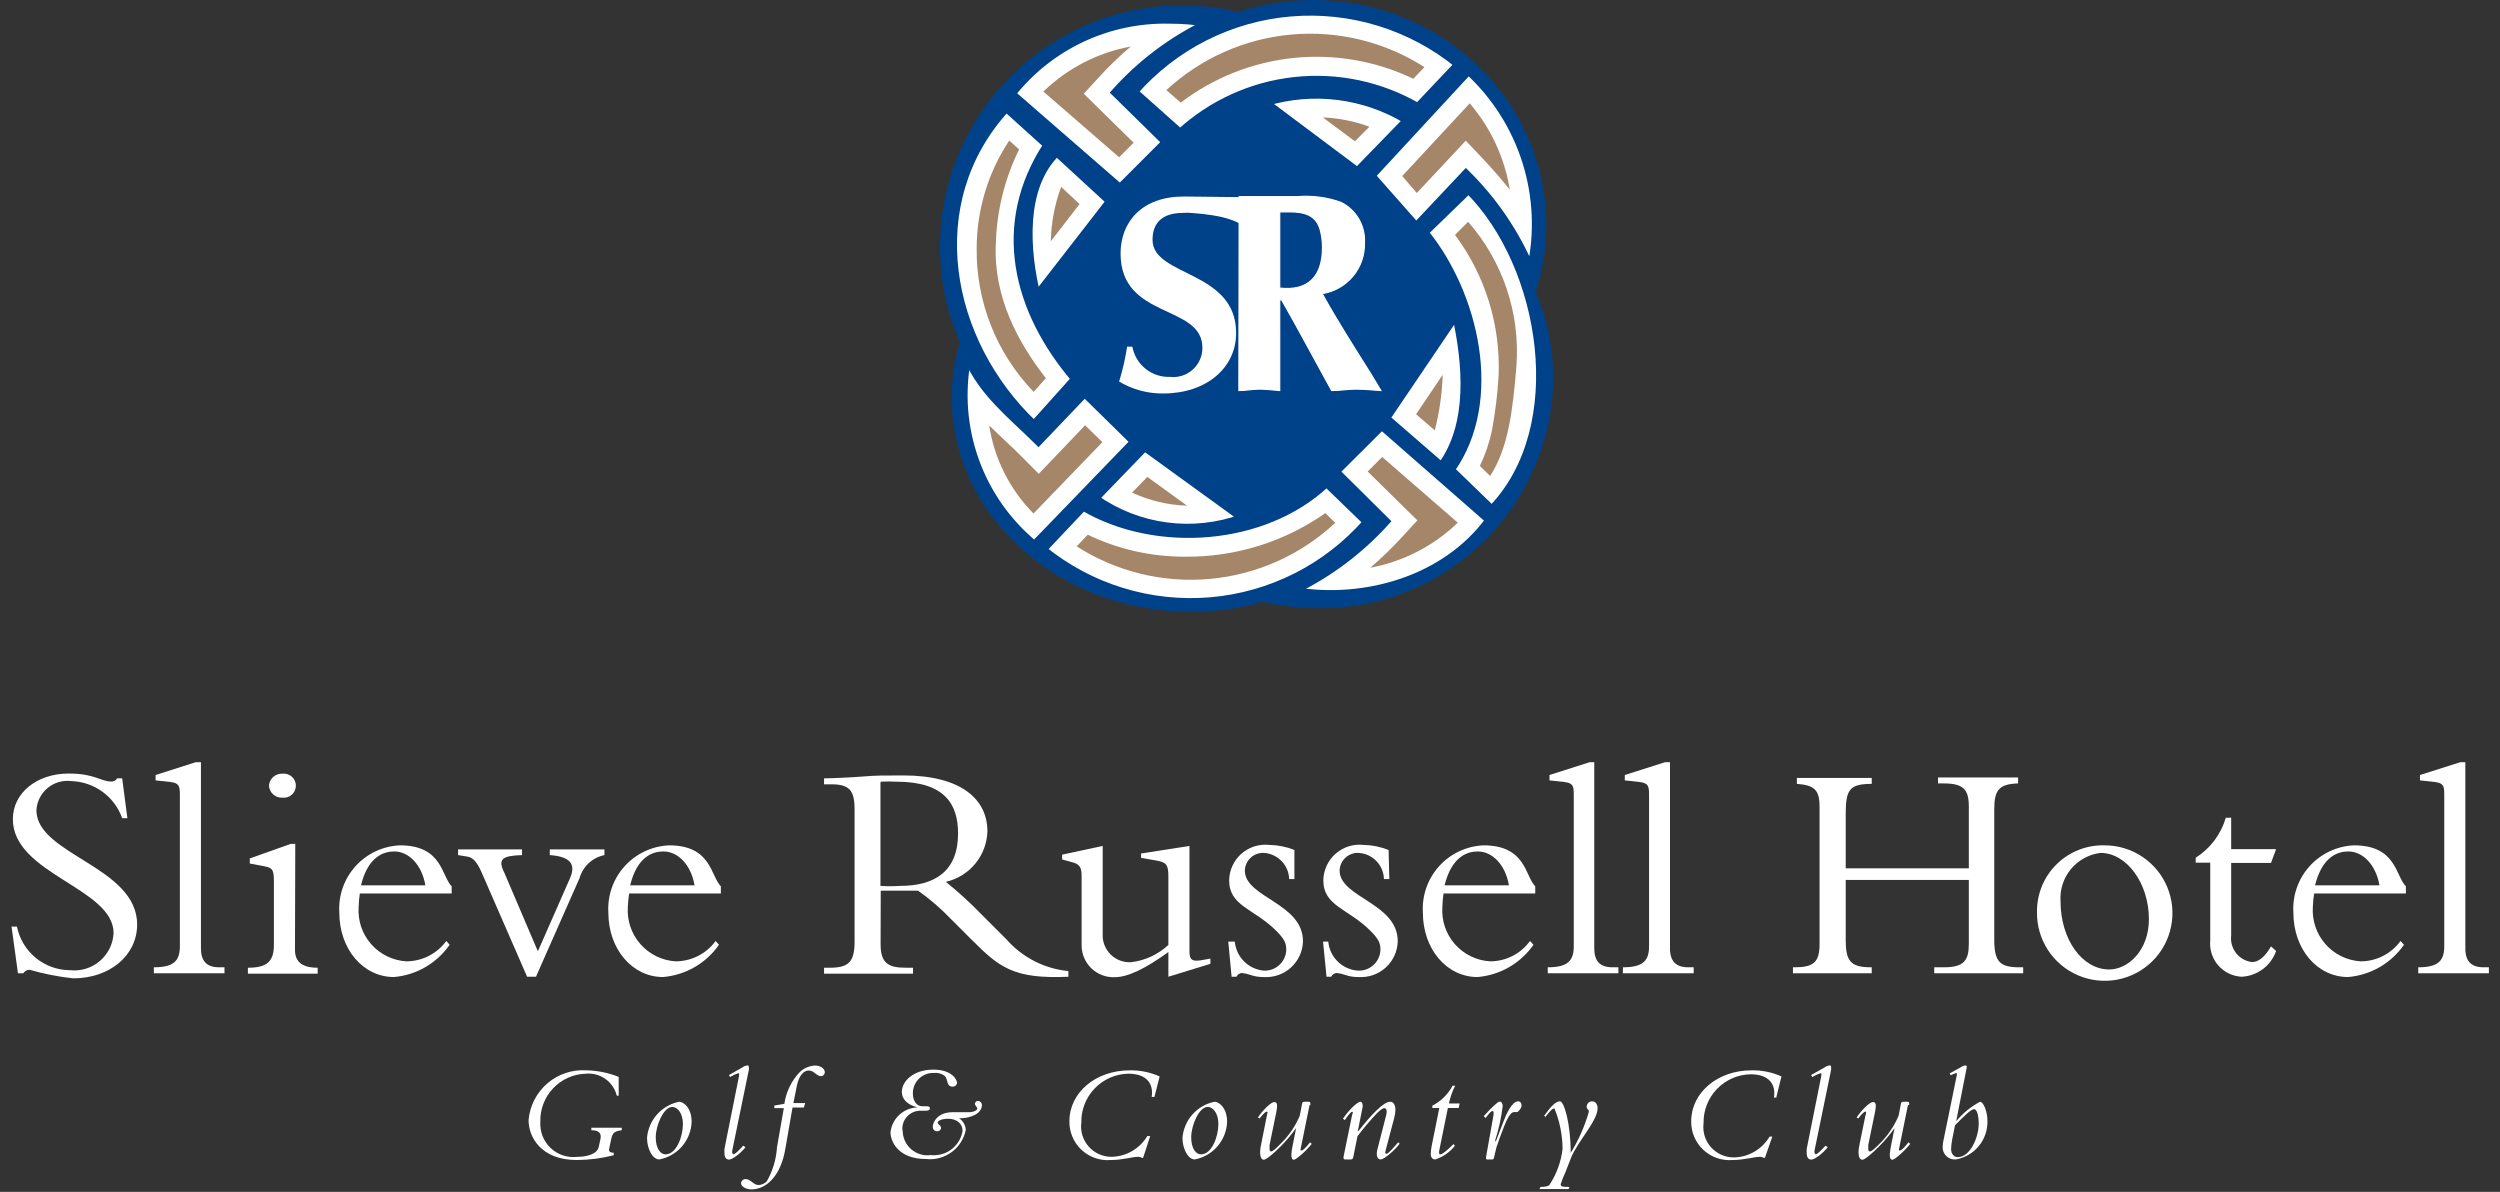 <svg width="172" height="82" viewBox="0 0 172 82" fill="none" xmlns="http://www.w3.org/2000/svg">
<rect x="0" y="0" width="172" height="82" fill="#333333" stroke="none"/>
<g clip-path="url(#clip0_257_210)">
<path d="M42.565 75.38V74.09C41.865 73.809 41.12 73.656 40.365 73.64C39.381 73.571 38.41 73.892 37.661 74.534C36.913 75.176 36.447 76.087 36.365 77.07C36.365 78.2 37.195 79.81 39.685 79.81C40.542 79.804 41.395 79.694 42.225 79.48V79.31C41.985 79.31 41.875 79.22 41.905 79.06L42.055 78.35C42.145 77.93 42.295 77.82 42.775 77.76V77.59H40.685V77.76C41.215 77.76 41.385 77.97 41.315 78.35L41.195 78.9C41.085 79.44 40.275 79.59 39.735 79.59C39.403 79.632 39.065 79.6 38.747 79.496C38.428 79.393 38.136 79.22 37.892 78.991C37.647 78.762 37.456 78.482 37.333 78.171C37.209 77.859 37.155 77.525 37.175 77.19C37.162 76.766 37.232 76.344 37.383 75.948C37.533 75.551 37.76 75.189 38.051 74.88C38.342 74.572 38.69 74.324 39.077 74.15C39.464 73.977 39.882 73.882 40.305 73.87C40.782 73.825 41.26 73.952 41.651 74.23C42.042 74.507 42.32 74.915 42.435 75.38H42.595" fill="white"/>
<path d="M44.515 78.28C44.515 79.07 44.915 79.77 45.355 79.77C45.965 79.657 46.517 79.34 46.922 78.871C47.328 78.402 47.562 77.809 47.585 77.19C47.585 76.19 47.005 75.8 46.725 75.8C46.138 75.919 45.606 76.225 45.207 76.672C44.809 77.119 44.566 77.683 44.515 78.28ZM46.985 77.33C46.985 78.2 46.535 79.42 45.785 79.42C45.455 79.42 45.115 79.04 45.115 78.24C45.115 77.44 45.655 76.16 46.245 76.16C46.665 76.16 46.985 76.66 46.985 77.33Z" fill="white"/>
<path d="M51.125 78.83C50.865 79.12 50.575 79.41 50.475 79.41C50.375 79.41 50.355 79.27 50.385 79.13L51.525 73.58C51.525 73.39 51.525 73.3 51.445 73.3C51.303 73.311 51.168 73.363 51.055 73.45L50.155 73.96L50.225 74.1C50.401 73.992 50.589 73.905 50.785 73.84C50.855 73.84 50.865 73.84 50.845 74.03L49.845 79.03C49.835 79.139 49.835 79.25 49.845 79.36C49.845 79.62 49.955 79.78 50.155 79.78C50.355 79.78 50.835 79.47 51.285 78.94L51.175 78.84" fill="white"/>
<path d="M53.935 76.2L53.455 78.94C53.405 79.756 53.169 80.549 52.765 81.26C52.693 81.341 52.606 81.406 52.508 81.453C52.41 81.499 52.304 81.525 52.195 81.53C51.835 81.53 51.645 81.12 51.295 81.12C51.218 81.12 51.144 81.148 51.086 81.2C51.029 81.252 50.993 81.323 50.985 81.4C50.985 81.63 51.315 81.83 51.705 81.83C52.595 81.83 53.705 81.08 54.045 78.96L54.525 76.2H55.305L55.395 75.89H54.585L54.835 74.65C54.975 74.02 55.275 73.65 55.645 73.65C56.015 73.65 56.175 74.04 56.485 74.04C56.521 74.039 56.556 74.031 56.588 74.016C56.62 74.001 56.649 73.98 56.673 73.954C56.697 73.928 56.716 73.897 56.729 73.864C56.741 73.831 56.747 73.796 56.745 73.76C56.745 73.52 56.445 73.31 56.075 73.31C55.653 73.329 55.255 73.512 54.965 73.82C54.428 74.411 54.08 75.149 53.965 75.94L53.275 76.06V76.24H53.935" fill="white"/>
<path d="M62.085 77.78C62.069 77.613 62.086 77.444 62.137 77.284C62.187 77.125 62.27 76.977 62.379 76.85C62.489 76.722 62.623 76.619 62.773 76.545C62.924 76.471 63.088 76.428 63.255 76.42H63.685C63.885 76.42 63.975 76.37 63.975 76.26C63.975 76.15 63.915 76.11 63.745 76.11C63.575 76.11 63.605 76.11 63.445 76.11C63.115 76.11 62.805 75.8 62.805 75.24C62.801 75.05 62.836 74.861 62.907 74.684C62.979 74.508 63.086 74.349 63.222 74.215C63.358 74.082 63.52 73.978 63.698 73.91C63.875 73.842 64.065 73.812 64.255 73.82C64.388 73.803 64.523 73.813 64.651 73.849C64.78 73.885 64.9 73.946 65.005 74.03C65.245 74.28 65.095 74.76 65.535 74.76C65.611 74.765 65.685 74.741 65.743 74.693C65.801 74.644 65.838 74.575 65.845 74.5C65.845 74.35 65.575 73.59 64.205 73.59C62.835 73.59 62.045 74.4 62.045 75.12C62.045 75.62 62.425 76.01 63.125 76.19C62.663 76.203 62.221 76.382 61.879 76.694C61.538 77.006 61.32 77.431 61.265 77.89C61.265 78.52 61.775 79.74 63.715 79.74C64.338 79.807 64.963 79.639 65.468 79.269C65.973 78.899 66.322 78.354 66.445 77.74C66.438 77.579 66.393 77.423 66.313 77.284C66.233 77.144 66.12 77.026 65.985 76.94C66.825 76.94 67.555 76.6 67.555 76.03C67.555 75.958 67.529 75.888 67.481 75.835C67.433 75.781 67.367 75.747 67.295 75.74C67.241 75.737 67.188 75.755 67.147 75.791C67.106 75.826 67.08 75.876 67.075 75.93C67.075 76.08 67.235 76.15 67.235 76.27C67.235 76.39 66.985 76.52 66.645 76.52H65.535C64.535 76.52 64.175 77.18 64.175 77.52C64.172 77.561 64.178 77.603 64.193 77.642C64.207 77.681 64.23 77.716 64.259 77.746C64.289 77.775 64.324 77.798 64.363 77.812C64.402 77.827 64.444 77.833 64.485 77.83C64.548 77.833 64.61 77.812 64.658 77.771C64.707 77.73 64.738 77.673 64.745 77.61C64.745 77.42 64.515 77.37 64.515 77.23C64.515 77.09 64.845 76.97 65.225 76.97C65.825 76.97 66.225 77.3 66.225 77.81C66.141 78.314 65.868 78.767 65.46 79.076C65.053 79.384 64.543 79.525 64.035 79.47C63.793 79.503 63.546 79.483 63.311 79.412C63.077 79.341 62.861 79.22 62.678 79.058C62.494 78.895 62.348 78.695 62.249 78.471C62.151 78.247 62.102 78.005 62.105 77.76" fill="white"/>
<path d="M79.425 75.47L79.785 74.06C79.135 73.769 78.428 73.625 77.715 73.64C75.385 73.64 73.575 75.17 73.575 77.14C73.568 77.507 73.639 77.872 73.781 78.21C73.924 78.549 74.136 78.853 74.403 79.105C74.671 79.356 74.988 79.549 75.335 79.671C75.681 79.792 76.049 79.84 76.415 79.81C77.215 79.81 77.935 79.59 78.245 79.59C78.359 79.584 78.473 79.608 78.575 79.66H78.645L79.135 78.16H78.935C78.68 78.586 78.322 78.94 77.894 79.19C77.466 79.44 76.981 79.578 76.485 79.59C76.186 79.593 75.891 79.531 75.618 79.41C75.345 79.288 75.101 79.11 74.903 78.886C74.705 78.662 74.557 78.399 74.469 78.113C74.382 77.828 74.356 77.526 74.395 77.23C74.379 76.357 74.71 75.512 75.316 74.882C75.921 74.253 76.752 73.889 77.625 73.87C78.925 73.87 79.375 74.59 79.235 75.47H79.415" fill="white"/>
<path d="M81.355 78.28C81.355 79.07 81.755 79.77 82.195 79.77C82.803 79.655 83.355 79.338 83.76 78.869C84.165 78.4 84.4 77.809 84.425 77.19C84.425 76.19 83.845 75.8 83.565 75.8C82.977 75.917 82.444 76.223 82.045 76.67C81.646 77.118 81.404 77.683 81.355 78.28ZM83.825 77.33C83.825 78.2 83.375 79.42 82.625 79.42C82.295 79.42 81.955 79.04 81.955 78.24C81.955 77.44 82.485 76.16 83.085 76.16C83.505 76.16 83.825 76.66 83.825 77.33Z" fill="white"/>
<path d="M90.155 76.01C90.155 75.84 90.155 75.8 90.015 75.8H89.805C89.665 75.8 89.595 75.8 89.575 75.98L89.425 76.76C89.106 77.516 88.632 78.197 88.035 78.76C87.775 79.03 87.555 79.22 87.455 79.22C87.355 79.22 87.345 79.14 87.345 79.01C87.341 78.933 87.341 78.856 87.345 78.78L87.815 76.49C87.895 76.07 87.895 75.82 87.675 75.82C87.455 75.82 86.925 76.32 86.545 76.88L86.655 76.95C86.915 76.63 87.065 76.48 87.155 76.48C87.245 76.48 87.215 76.53 87.155 76.78L86.775 78.69C86.728 78.88 86.702 79.074 86.695 79.27C86.695 79.61 86.795 79.79 86.955 79.79C87.115 79.79 87.635 79.35 88.085 78.9C88.483 78.5 88.847 78.069 89.175 77.61L88.935 78.81C88.889 79.017 88.859 79.228 88.845 79.44C88.845 79.69 88.905 79.79 89.025 79.79C89.145 79.79 89.815 79.25 90.245 78.7L90.135 78.59C89.845 78.96 89.645 79.15 89.545 79.15C89.445 79.15 89.465 79.15 89.485 79.04L90.095 76.04" fill="white"/>
<path d="M93.415 77.83L93.755 76.13C93.755 75.89 93.685 75.8 93.605 75.8C93.365 75.8 92.745 76.44 92.395 76.97L92.525 77.06C92.765 76.7 92.955 76.49 93.025 76.49C93.095 76.49 93.085 76.57 93.025 76.71L92.435 79.59C92.435 79.74 92.435 79.77 92.565 79.77H92.935C93.035 79.77 93.085 79.72 93.105 79.61L93.395 78.17C93.81 77.623 94.254 77.099 94.725 76.6C94.995 76.33 95.145 76.24 95.245 76.24C95.345 76.24 95.445 76.34 95.385 76.66L94.765 79.08C94.655 79.52 94.765 79.77 94.995 79.77C95.225 79.77 95.995 79.12 96.295 78.68L96.195 78.59C95.925 78.9 95.525 79.38 95.395 79.38C95.265 79.38 95.305 79.25 95.345 79.1L95.925 76.9C95.972 76.723 95.999 76.542 96.005 76.36C96.005 76.06 95.895 75.8 95.635 75.8C95.185 75.8 94.305 76.74 93.475 77.8" fill="white"/>
<path d="M100.415 75.92H99.685C99.776 75.497 99.92 75.087 100.115 74.7H99.935C99.622 75.288 99.137 75.766 98.545 76.07V76.23H99.025L98.505 78.81C98.464 79.004 98.441 79.202 98.435 79.4C98.435 79.63 98.555 79.77 98.745 79.77C99.279 79.599 99.749 79.271 100.095 78.83L100.005 78.71C99.535 79.18 99.215 79.42 99.105 79.42C98.995 79.42 98.985 79.33 99.035 79.08L99.615 76.23H100.355L100.425 75.92" fill="white"/>
<path d="M102.185 76.94C102.425 76.65 102.565 76.44 102.675 76.44C102.785 76.44 102.765 76.59 102.745 76.77L102.235 79.63C102.235 79.72 102.235 79.77 102.325 79.77H102.615C102.705 79.77 102.765 79.77 102.785 79.65L102.955 78.94C103.025 78.7 103.305 77.94 103.505 77.44C103.705 76.94 103.935 76.51 104.165 76.51C104.395 76.51 104.335 76.51 104.385 76.51C104.435 76.51 104.685 76.25 104.685 76.07C104.685 75.89 104.595 75.77 104.445 75.77C104.035 75.77 103.635 76.63 103.445 77.14L102.965 78.4C102.885 78.62 102.835 78.52 102.885 78.4C103.126 77.651 103.293 76.881 103.385 76.1C103.385 75.91 103.305 75.79 103.175 75.79C103.045 75.79 102.595 76.22 102.085 76.79L102.195 76.91" fill="white"/>
<path d="M106.285 76.89C106.655 76.42 106.795 76.26 106.945 76.26C107.309 77.146 107.499 78.093 107.505 79.05C107.399 79.936 107.088 80.786 106.595 81.53C106.525 81.6 106.355 81.66 105.985 81.66L105.915 81.81H107.915L107.985 81.66C107.535 81.66 107.375 81.66 107.375 81.47C107.468 81.187 107.578 80.91 107.705 80.64L108.095 79.64C108.555 78.51 109.915 77.12 109.915 76.24C109.915 75.96 109.755 75.77 109.535 75.77C109.439 75.77 109.346 75.808 109.277 75.875C109.208 75.942 109.168 76.034 109.165 76.13C109.165 76.35 109.315 76.31 109.315 76.49C109.028 77.486 108.608 78.438 108.065 79.32C108.065 77.32 107.615 75.77 107.325 75.77C107.035 75.77 106.705 76.11 106.235 76.77L106.345 76.84" fill="white"/>
<path d="M122.215 75.47L122.565 74.06C121.915 73.766 121.208 73.623 120.495 73.64C118.175 73.64 116.355 75.17 116.355 77.14C116.348 77.507 116.418 77.872 116.561 78.21C116.704 78.548 116.916 78.853 117.183 79.105C117.451 79.356 117.768 79.549 118.114 79.67C118.461 79.792 118.829 79.839 119.195 79.81C119.995 79.81 120.715 79.59 121.025 79.59C121.139 79.582 121.254 79.607 121.355 79.66H121.425L121.935 78.2H121.745C121.492 78.628 121.135 78.984 120.706 79.234C120.277 79.484 119.791 79.621 119.295 79.63C118.996 79.632 118.7 79.571 118.427 79.45C118.155 79.328 117.911 79.149 117.713 78.926C117.515 78.702 117.367 78.439 117.279 78.153C117.192 77.867 117.166 77.566 117.205 77.27C117.197 76.837 117.274 76.406 117.433 76.002C117.592 75.599 117.828 75.231 118.129 74.919C118.43 74.607 118.789 74.357 119.187 74.184C119.584 74.011 120.012 73.918 120.445 73.91C121.735 73.91 122.195 74.63 122.045 75.51H122.235" fill="white"/>
<path d="M125.585 78.83C125.325 79.12 125.035 79.41 124.935 79.41C124.835 79.41 124.815 79.27 124.845 79.13L125.985 73.58C125.985 73.39 125.985 73.3 125.905 73.3C125.763 73.311 125.628 73.363 125.515 73.45L124.605 73.96L124.685 74.1C124.861 73.992 125.049 73.905 125.245 73.84C125.315 73.84 125.325 73.84 125.305 74.03L124.305 79.03C124.295 79.139 124.295 79.25 124.305 79.36C124.305 79.62 124.415 79.78 124.615 79.78C124.815 79.78 125.295 79.47 125.745 78.94L125.635 78.84" fill="white"/>
<path d="M131.355 76.01C131.355 75.84 131.355 75.8 131.215 75.8H131.005C130.865 75.8 130.795 75.8 130.775 75.98L130.625 76.76C130.307 77.514 129.837 78.194 129.245 78.76C128.975 79.03 128.755 79.22 128.655 79.22C128.555 79.22 128.535 79.14 128.535 79.01C128.535 78.88 128.535 78.87 128.535 78.78L129.005 76.49C129.085 76.07 129.085 75.82 128.865 75.82C128.645 75.82 128.115 76.32 127.735 76.88L127.845 76.95C128.105 76.63 128.255 76.48 128.335 76.48C128.415 76.48 128.405 76.53 128.335 76.78L127.945 78.69C127.899 78.88 127.872 79.074 127.865 79.27C127.865 79.61 127.965 79.79 128.135 79.79C128.305 79.79 128.805 79.35 129.255 78.9C129.656 78.503 130.021 78.071 130.345 77.61L130.105 78.81C130.06 79.017 130.029 79.228 130.015 79.44C130.015 79.69 130.075 79.79 130.205 79.79C130.335 79.79 130.985 79.25 131.425 78.7L131.305 78.59C131.015 78.96 130.815 79.15 130.725 79.15C130.635 79.15 130.635 79.15 130.655 79.04L131.265 76.04" fill="white"/>
<path d="M135.285 73.58C135.285 73.52 135.385 73.3 135.215 73.3C135.088 73.32 134.968 73.372 134.865 73.45L134.135 73.85L134.215 73.98C134.326 73.917 134.443 73.867 134.565 73.83C134.645 73.83 134.645 73.83 134.625 73.99L133.725 78.39C133.683 78.563 133.659 78.741 133.655 78.92C133.652 79.037 133.673 79.153 133.718 79.261C133.763 79.369 133.83 79.466 133.915 79.546C134 79.626 134.101 79.688 134.211 79.726C134.321 79.765 134.439 79.78 134.555 79.77C135.182 79.663 135.748 79.333 136.149 78.84C136.55 78.347 136.759 77.725 136.735 77.09C136.735 76.49 136.465 75.8 136.225 75.8C135.597 76.136 135.04 76.591 134.585 77.14L135.285 73.58ZM134.505 77.42C135.105 76.81 135.605 76.31 135.815 76.31C136.025 76.31 136.135 76.78 136.135 77.31C136.135 78.26 135.545 79.61 134.695 79.61C134.425 79.61 134.235 79.38 134.235 79.05C134.243 78.838 134.267 78.628 134.305 78.42L134.505 77.42Z" fill="white"/>
<path d="M0.785 63.68L1.235 66.96H1.605C1.651 66.887 1.714 66.827 1.789 66.785C1.865 66.743 1.949 66.721 2.035 66.72C3.016 67.004 4.02 67.201 5.035 67.31C7.555 67.31 9.435 65.73 9.435 63.61C9.435 59.61 2.505 58.81 2.505 55.74C2.522 55.446 2.599 55.158 2.732 54.895C2.865 54.632 3.051 54.4 3.279 54.212C3.506 54.024 3.769 53.885 4.053 53.804C4.336 53.723 4.633 53.701 4.925 53.74C5.694 53.767 6.438 54.024 7.059 54.479C7.679 54.934 8.149 55.565 8.405 56.29H8.765L8.405 53.55H8.055C8.018 53.62 7.961 53.678 7.892 53.717C7.823 53.755 7.745 53.774 7.665 53.77C6.915 53.77 6.545 53.22 4.725 53.22C2.525 53.22 0.885 54.56 0.885 56.36C0.885 60.14 7.815 61.09 7.815 64.2C7.796 64.568 7.701 64.928 7.538 65.259C7.374 65.589 7.145 65.882 6.864 66.121C6.584 66.36 6.257 66.539 5.905 66.647C5.552 66.755 5.182 66.79 4.815 66.75C3.955 66.746 3.122 66.446 2.457 65.9C1.792 65.353 1.336 64.594 1.165 63.75H0.755" fill="white"/>
<path d="M13.795 52.44H13.465L10.705 53.32V53.69L11.705 53.8C12.305 53.87 12.375 54.06 12.375 54.66V65.1C12.375 66.1 11.965 66.55 10.585 66.55V66.96H15.445V66.55H15.075C14.235 66.55 13.825 66.14 13.825 65.25V52.44" fill="white"/>
<path d="M20.315 58.06H19.995L17.185 59.06V59.41L18.185 59.6C18.745 59.71 18.845 59.82 18.845 60.66V65C18.845 66.15 18.375 66.58 17.055 66.58V66.99H21.855V66.58C20.705 66.58 20.295 66.11 20.295 65.35L20.315 58.06ZM18.505 54.06C18.521 54.292 18.627 54.508 18.801 54.662C18.975 54.815 19.203 54.894 19.435 54.88C19.551 54.893 19.669 54.881 19.78 54.846C19.891 54.81 19.993 54.751 20.08 54.673C20.167 54.596 20.236 54.5 20.284 54.394C20.332 54.287 20.356 54.172 20.356 54.055C20.356 53.938 20.332 53.823 20.284 53.717C20.236 53.61 20.167 53.515 20.08 53.437C19.993 53.359 19.891 53.3 19.78 53.265C19.669 53.229 19.551 53.217 19.435 53.23C19.32 53.223 19.204 53.239 19.094 53.278C18.985 53.316 18.884 53.375 18.798 53.452C18.712 53.529 18.641 53.623 18.591 53.727C18.541 53.831 18.512 53.944 18.505 54.06Z" fill="white"/>
<path d="M31.075 61.47V60.98C30.365 60.26 30.435 58.16 27.515 58.16C26.935 58.184 26.366 58.324 25.841 58.571C25.316 58.818 24.845 59.167 24.457 59.599C24.068 60.03 23.77 60.534 23.579 61.082C23.388 61.63 23.309 62.211 23.345 62.79C23.345 65.3 24.985 67.22 27.105 67.22C27.867 67.154 28.606 66.921 29.267 66.537C29.93 66.153 30.499 65.629 30.935 65L30.705 64.74C30.388 65.173 29.975 65.525 29.497 65.768C29.019 66.011 28.491 66.139 27.955 66.14C27.491 66.112 27.038 65.993 26.621 65.788C26.204 65.583 25.833 65.297 25.527 64.947C25.222 64.597 24.989 64.19 24.843 63.749C24.697 63.309 24.64 62.843 24.675 62.38C24.684 62.075 24.711 61.772 24.755 61.47H31.075ZM24.835 60.91C25.325 58.91 26.415 58.58 27.125 58.58C28.125 58.58 29.025 59.5 29.265 60.91H24.835Z" fill="white"/>
<path d="M36.875 67.2L39.875 60.41C39.988 60.015 40.207 59.659 40.509 59.38C40.81 59.102 41.183 58.911 41.585 58.83V58.44H37.825V58.83C39.395 58.94 39.595 59.57 39.205 60.45L37.005 65.45L34.705 60.06C34.195 59.06 34.605 58.88 35.915 58.83V58.44H31.515V58.83L32.185 58.94C32.525 59.01 32.805 59.27 33.135 60.02L36.265 67.2H36.895" fill="white"/>
<path d="M49.595 61.47V60.98C48.885 60.26 48.945 58.16 46.035 58.16C45.455 58.184 44.885 58.324 44.36 58.571C43.834 58.818 43.363 59.167 42.974 59.598C42.584 60.029 42.285 60.533 42.093 61.081C41.901 61.63 41.82 62.211 41.855 62.79C41.855 65.3 43.505 67.22 45.615 67.22C46.38 67.156 47.122 66.923 47.788 66.54C48.453 66.156 49.026 65.63 49.465 65L49.235 64.74C48.919 65.173 48.505 65.525 48.027 65.768C47.549 66.011 47.021 66.139 46.485 66.14C46.021 66.112 45.567 65.993 45.15 65.788C44.733 65.583 44.36 65.298 44.054 64.948C43.748 64.598 43.515 64.191 43.367 63.75C43.22 63.309 43.161 62.844 43.195 62.38C43.208 62.075 43.238 61.772 43.285 61.47H49.595ZM43.355 60.91C43.845 58.91 44.925 58.58 45.645 58.58C46.645 58.58 47.545 59.5 47.785 60.91H43.355Z" fill="white"/>
<path d="M60.595 61.28C60.945 61.28 61.225 61.28 61.695 61.28C62.165 61.28 62.625 61.28 63.165 61.28C63.968 61.847 64.715 62.49 65.395 63.2L66.825 64.63C68.745 66.55 69.715 67.37 73.505 67.2V66.81C71.86 66.651 70.337 65.871 69.245 64.63L67.535 62.92C66.761 62.122 65.939 61.37 65.075 60.67C65.869 60.489 66.579 60.051 67.097 59.423C67.614 58.795 67.909 58.013 67.935 57.2C67.935 55 66.145 53.35 62.145 53.35C60.735 53.35 60.305 53.35 59.425 53.42C58.545 53.49 57.215 53.55 56.695 53.55V53.96H57.175C58.425 53.96 58.795 54.35 58.795 55.69V64.79C58.795 66.24 58.335 66.58 57.065 66.58H56.695V66.99H62.815V66.58H62.315C61.105 66.58 60.585 66.26 60.585 64.96L60.595 61.28ZM60.595 53.78C60.955 53.76 61.316 53.76 61.675 53.78C65.005 53.78 65.915 55.33 65.915 57.34C65.915 59.93 64.335 60.95 61.915 60.95C61.469 60.98 61.022 60.98 60.575 60.95V53.86" fill="white"/>
<path d="M83.285 65.95L82.835 66.03C82.055 66.19 81.835 66.08 81.835 65.47V58.2L78.505 58.72V59.02L79.585 59.21C80.275 59.34 80.385 59.51 80.385 60.36V65.01C79.677 65.671 78.777 66.088 77.815 66.2C77.555 66.215 77.295 66.174 77.052 66.081C76.809 65.988 76.588 65.845 76.404 65.661C76.22 65.477 76.077 65.256 75.984 65.013C75.891 64.77 75.851 64.51 75.865 64.25V58.2L73.075 58.8V59.13L73.835 59.34C74.285 59.47 74.415 59.71 74.415 60.23V65.03C74.413 65.327 74.472 65.621 74.588 65.895C74.704 66.169 74.874 66.416 75.088 66.622C75.302 66.828 75.556 66.988 75.834 67.092C76.112 67.197 76.408 67.244 76.705 67.23C77.575 67.23 78.765 66.67 80.385 65.5V67.2L83.275 66.31V65.93" fill="white"/>
<path d="M84.505 64.78L84.735 67.2H85.065C85.099 67.128 85.151 67.067 85.216 67.021C85.281 66.976 85.356 66.948 85.435 66.94C85.633 66.962 85.827 67.005 86.015 67.07C86.32 67.177 86.642 67.228 86.965 67.22C87.304 67.24 87.644 67.192 87.963 67.078C88.283 66.965 88.577 66.788 88.827 66.558C89.077 66.329 89.278 66.051 89.419 65.742C89.56 65.433 89.637 65.099 89.645 64.76C89.645 62.12 85.645 61.76 85.645 59.89C85.65 59.723 85.689 59.559 85.758 59.407C85.828 59.256 85.927 59.119 86.05 59.007C86.173 58.894 86.317 58.807 86.475 58.751C86.632 58.695 86.799 58.671 86.965 58.68C87.426 58.712 87.858 58.914 88.177 59.247C88.497 59.579 88.682 60.019 88.695 60.48H89.055V58.48C88.505 58.258 87.919 58.14 87.325 58.13C86.981 58.092 86.633 58.127 86.304 58.231C85.974 58.336 85.669 58.508 85.409 58.736C85.15 58.965 84.941 59.245 84.795 59.559C84.65 59.873 84.572 60.214 84.565 60.56C84.565 62.35 86.265 62.5 87.805 64.04C88.385 64.62 88.495 64.9 88.495 65.36C88.488 65.554 88.442 65.745 88.36 65.922C88.278 66.099 88.163 66.257 88.02 66.389C87.877 66.521 87.709 66.624 87.526 66.691C87.344 66.758 87.15 66.788 86.955 66.78C86.44 66.735 85.957 66.51 85.591 66.144C85.226 65.778 85 65.295 84.955 64.78H84.615" fill="white"/>
<path d="M91.025 64.78L91.265 67.2H91.585C91.62 67.129 91.672 67.068 91.737 67.023C91.802 66.977 91.877 66.949 91.955 66.94C92.153 66.962 92.347 67.005 92.535 67.07C92.84 67.177 93.162 67.228 93.485 67.22C93.824 67.24 94.164 67.192 94.484 67.079C94.803 66.965 95.097 66.788 95.347 66.558C95.597 66.329 95.799 66.051 95.939 65.743C96.08 65.433 96.157 65.099 96.165 64.76C96.165 62.12 92.165 61.76 92.165 59.89C92.171 59.723 92.209 59.559 92.278 59.407C92.348 59.256 92.447 59.119 92.57 59.007C92.693 58.894 92.838 58.807 92.995 58.751C93.152 58.695 93.319 58.671 93.485 58.68C93.946 58.71 94.38 58.911 94.7 59.244C95.02 59.577 95.204 60.018 95.215 60.48H95.585L95.535 58.48C94.988 58.26 94.405 58.141 93.815 58.13C93.471 58.091 93.122 58.124 92.79 58.228C92.46 58.332 92.154 58.504 91.893 58.732C91.632 58.961 91.422 59.242 91.276 59.557C91.13 59.871 91.052 60.213 91.045 60.56C91.045 62.35 92.755 62.5 94.285 64.04C94.865 64.62 94.975 64.9 94.975 65.36C94.96 65.751 94.79 66.12 94.503 66.386C94.217 66.652 93.836 66.794 93.445 66.78C92.919 66.749 92.422 66.529 92.044 66.162C91.666 65.795 91.432 65.305 91.385 64.78H91.045" fill="white"/>
<path d="M105.625 61.47V60.98C104.915 60.26 104.985 58.16 102.065 58.16C101.485 58.184 100.916 58.324 100.391 58.571C99.866 58.818 99.395 59.167 99.007 59.599C98.619 60.03 98.32 60.534 98.129 61.082C97.938 61.63 97.859 62.211 97.895 62.79C97.895 65.3 99.535 67.22 101.655 67.22C102.421 67.156 103.162 66.923 103.828 66.54C104.493 66.156 105.066 65.63 105.505 65L105.265 64.74C104.95 65.174 104.537 65.528 104.059 65.771C103.581 66.015 103.052 66.141 102.515 66.14C102.052 66.112 101.598 65.993 101.182 65.788C100.765 65.583 100.393 65.297 100.088 64.947C99.782 64.597 99.55 64.19 99.403 63.749C99.257 63.309 99.2 62.843 99.235 62.38C99.244 62.075 99.271 61.772 99.315 61.47H105.625ZM99.385 60.91C99.885 58.91 100.965 58.58 101.675 58.58C102.675 58.58 103.575 59.5 103.815 60.91H99.385Z" fill="white"/>
<path d="M109.695 52.44H109.365L106.605 53.32V53.69L107.605 53.8C108.215 53.87 108.275 54.06 108.275 54.66V65.1C108.275 66.1 107.865 66.55 106.485 66.55V66.96H111.345V66.55H110.935C110.095 66.55 109.685 66.14 109.685 65.25V52.44" fill="white"/>
<path d="M114.875 52.44H114.555L111.785 53.32V53.69L112.785 53.8C113.385 53.87 113.455 54.06 113.455 54.66V65.1C113.455 66.1 113.045 66.55 111.655 66.55V66.96H116.525V66.55H116.155C115.315 66.55 114.895 66.14 114.895 65.25V52.44" fill="white"/>
<path d="M135.455 60.54V64.93C135.455 66.06 135.145 66.55 133.745 66.55H133.075V66.96H139.195V66.55H138.935C137.635 66.55 137.205 66.21 137.205 64.67V55.67C137.205 54.33 137.555 53.94 138.845 53.9V53.49H133.335V53.9H133.745C135.085 53.9 135.455 54.33 135.455 55.48V59.74H126.985V56C126.985 54.34 127.235 53.93 128.775 53.93V53.52H123.625V53.93C124.815 54.02 125.185 54.34 125.185 55.47V64.97C125.185 66.21 124.755 66.55 123.475 66.55H123.355V66.96H128.775V66.55H128.705C127.265 66.55 126.985 66.06 126.985 64.65V60.54H135.455Z" fill="white"/>
<path d="M140.145 62.75C140.131 63.674 140.392 64.581 140.895 65.357C141.399 66.132 142.121 66.74 142.97 67.104C143.82 67.468 144.759 67.57 145.667 67.399C146.575 67.228 147.412 66.791 148.071 66.143C148.73 65.496 149.182 64.666 149.368 63.761C149.555 62.856 149.468 61.916 149.119 61.06C148.77 60.204 148.175 59.472 147.408 58.955C146.642 58.439 145.739 58.162 144.815 58.16C144.203 58.141 143.594 58.246 143.024 58.469C142.454 58.692 141.936 59.028 141.499 59.457C141.063 59.886 140.718 60.399 140.485 60.965C140.252 61.531 140.137 62.138 140.145 62.75ZM141.765 62.01C141.71 61.208 141.965 60.416 142.477 59.797C142.988 59.178 143.718 58.778 144.515 58.68C146.325 58.68 147.845 60.78 147.845 63.24C147.845 65.41 146.395 66.7 145.115 66.7C143.255 66.7 141.765 64.63 141.765 62.01Z" fill="white"/>
<path d="M153.505 58.4V56.26H153.135C152.804 57.399 152.068 58.377 151.065 59.01V59.35H152.065V64.71C152.036 65.017 152.07 65.328 152.165 65.621C152.26 65.915 152.413 66.187 152.616 66.42C152.819 66.653 153.067 66.842 153.345 66.976C153.624 67.11 153.926 67.186 154.235 67.2C154.759 67.172 155.264 66.989 155.684 66.674C156.104 66.358 156.421 65.925 156.595 65.43L156.245 65.11C155.835 65.82 155.405 66.19 154.935 66.19C154.504 66.137 154.112 65.916 153.844 65.575C153.576 65.234 153.454 64.801 153.505 64.37V59.37H156.245L156.595 58.42H153.505" fill="white"/>
<path d="M165.525 61.47V60.98C164.805 60.26 164.875 58.16 161.955 58.16C161.375 58.184 160.806 58.324 160.281 58.571C159.756 58.818 159.285 59.167 158.897 59.599C158.508 60.03 158.21 60.534 158.019 61.082C157.828 61.63 157.749 62.211 157.785 62.79C157.785 65.3 159.425 67.22 161.545 67.22C162.31 67.156 163.052 66.923 163.717 66.54C164.383 66.156 164.956 65.63 165.395 65L165.155 64.74C164.841 65.173 164.429 65.526 163.953 65.769C163.477 66.012 162.95 66.139 162.415 66.14C161.951 66.112 161.497 65.993 161.08 65.788C160.663 65.583 160.29 65.298 159.984 64.948C159.678 64.598 159.444 64.191 159.297 63.75C159.149 63.309 159.091 62.844 159.125 62.38C159.133 62.075 159.163 61.771 159.215 61.47H165.525ZM159.275 60.91C159.775 58.91 160.855 58.58 161.565 58.58C162.565 58.58 163.465 59.5 163.705 60.91H159.275Z" fill="white"/>
<path d="M169.585 52.44H169.265L166.495 53.32V53.69L167.495 53.8C168.105 53.87 168.165 54.06 168.165 54.66V65.1C168.165 66.1 167.755 66.55 166.375 66.55V66.96H171.235V66.55H170.875C170.025 66.55 169.615 66.14 169.615 65.25V52.44" fill="white"/>
<path d="M66.045 23.55C65.13 21.467 64.66 19.215 64.665 16.94C64.677 14.433 65.255 11.961 66.356 9.708C67.457 7.455 69.052 5.48 71.023 3.931C72.994 2.381 75.29 1.296 77.738 0.757C80.187 0.219 82.726 0.24 85.165 0.82C86.831 0.276 88.573 -0.001 90.325 2.31283e-06C99.195 2.31283e-06 106.385 6.92 106.385 15.47C106.388 17.036 106.142 18.592 105.655 20.08C106.456 21.979 106.868 24.019 106.865 26.08C106.804 30.313 105.069 34.35 102.038 37.305C99.007 40.261 94.928 41.895 90.695 41.85C89.416 41.847 88.141 41.699 86.895 41.41C85.268 41.866 83.585 42.095 81.895 42.09C72.825 42.09 65.475 35.48 65.475 27.31C65.485 26.036 65.677 24.77 66.045 23.55Z" fill="#004289"/>
<path d="M93.385 11.76L87.095 7.05C88.704 6.564 90.397 6.422 92.065 6.632C93.732 6.842 95.337 7.4 96.775 8.27L93.385 11.76Z" fill="white" stroke="#004289" stroke-width="0.5"/>
<path d="M81.195 9.11L78.055 6.31C80.798 3.179 84.648 1.233 88.796 0.883C92.944 0.532 97.066 1.804 100.295 4.43L97.545 7.34C94.986 5.857 92.021 5.229 89.08 5.547C86.14 5.866 83.378 7.114 81.195 9.11Z" fill="white" stroke="#004289" stroke-width="0.5"/>
<path d="M69.635 6.45C70.929 4.821 72.583 3.515 74.468 2.635C76.353 1.756 78.416 1.326 80.495 1.38C81.35 1.379 82.203 1.449 83.045 1.59C80.635 2.746 78.477 4.367 76.695 6.36L80.175 9.78L77.055 12.9L69.635 6.45Z" fill="white" stroke="#004289" stroke-width="0.5"/>
<path d="M95.395 28.77L100.165 21.72C100.875 24.95 101.275 29.17 99.165 32.04L95.395 28.77Z" fill="white" stroke="#004289" stroke-width="0.5"/>
<path d="M98.035 15.99L101.035 13.08C106.235 18.26 108.095 29.38 102.635 35.02L99.845 32.32C103.245 27.51 101.465 20.2 98.035 15.99Z" fill="white" stroke="#004289" stroke-width="0.5"/>
<path d="M101.035 4.9C102.869 6.591 104.229 8.731 104.98 11.11C105.731 13.489 105.846 16.023 105.315 18.46C104.272 16.006 102.756 13.78 100.855 11.91L97.435 15.54L94.385 12.09L101.035 4.9Z" fill="white" stroke="#004289" stroke-width="0.5"/>
<path d="M78.755 30.79L85.435 35.63C83.774 36.231 81.992 36.423 80.241 36.19C78.49 35.956 76.821 35.305 75.375 34.29L78.755 30.79Z" fill="white" stroke="#004289" stroke-width="0.5"/>
<path d="M91.265 33.26L94.015 35.92C91.271 39.048 87.421 40.992 83.274 41.343C79.127 41.693 75.006 40.423 71.775 37.8L74.525 34.89C79.525 37.83 86.985 37.31 91.265 33.26Z" fill="white" stroke="#004289" stroke-width="0.5"/>
<path d="M102.435 35.78C99.435 39.87 93.905 41.46 89.035 40.64C91.441 39.476 93.597 37.856 95.385 35.87L91.935 32.45L95.065 29.33L102.435 35.78Z" fill="white" stroke="#004289" stroke-width="0.5"/>
<path d="M76.335 13.85L71.335 20.29C70.595 17.29 70.255 12.88 72.705 10.51L76.335 13.85Z" fill="white" stroke="#004289" stroke-width="0.5"/>
<path d="M73.935 26.07L71.135 29.19C65.135 23.51 63.275 13.95 69.235 7.46L72.025 9.98C68.425 15.48 69.935 21.37 73.935 26.07Z" fill="white" stroke="#004289" stroke-width="0.5"/>
<path d="M71.165 37.46C69.317 35.934 67.914 33.938 67.104 31.682C66.294 29.426 66.108 26.993 66.565 24.64C67.565 27.03 69.665 28.64 71.445 30.41L74.625 27.08L77.995 30.39L71.165 37.46Z" fill="white" stroke="#004289" stroke-width="0.5"/>
<path d="M77.795 3.2C77.006 3.871 76.261 4.593 75.565 5.36L74.565 6.45L77.995 9.82L76.995 10.82L71.785 6.3C73.438 4.696 75.53 3.617 77.795 3.2Z" fill="#A58669"/>
<path d="M80.245 6.2C82.612 4.007 85.641 2.662 88.855 2.376C92.07 2.09 95.288 2.879 98.005 4.62L97.235 5.42C94.676 4.194 91.827 3.698 89.004 3.987C86.181 4.276 83.492 5.34 81.235 7.06L80.245 6.2Z" fill="#A58669"/>
<path d="M91.015 8.08C92.109 8.122 93.189 8.338 94.215 8.72L93.215 9.72L91.015 8.08Z" fill="#A58669"/>
<path d="M103.875 13.05C103.265 12.29 102.625 11.56 101.965 10.86L100.845 9.68L97.475 13.28L96.475 12.11L101.115 7.11C102.564 8.798 103.519 10.854 103.875 13.05Z" fill="#A58669"/>
<path d="M99.255 25.79V25.88C99.205 27.139 99.024 28.389 98.715 29.61L97.425 28.5L99.255 25.79Z" fill="#A58669"/>
<path d="M101.005 15.26C102.184 16.604 103.086 18.168 103.657 19.862C104.229 21.556 104.459 23.346 104.335 25.13C104.075 28.35 103.755 30.82 102.525 32.75L101.815 32.06C102.196 31.267 102.478 30.431 102.655 29.57C102.881 28.337 103.031 27.091 103.105 25.84C103.243 22.365 102.184 18.948 100.105 16.16L101.005 15.26Z" fill="#A58669"/>
<path d="M81.665 34.79C80.357 34.749 79.072 34.443 77.885 33.89L78.935 32.81L81.665 34.79Z" fill="#A58669"/>
<path d="M91.865 35.97C89.501 38.178 86.469 39.535 83.248 39.829C80.026 40.122 76.799 39.334 74.075 37.59L74.835 36.79C76.923 37.791 79.21 38.307 81.525 38.3C84.98 38.335 88.358 37.286 91.185 35.3L91.865 35.97Z" fill="#A58669"/>
<path d="M94.275 39.06C95.066 38.383 95.814 37.658 96.515 36.89L97.515 35.8L94.095 32.44L95.095 31.44L100.295 35.96C98.636 37.561 96.542 38.639 94.275 39.06Z" fill="#A58669"/>
<path fill-rule="evenodd" clip-rule="evenodd" d="M72.295 16.6C72.322 15.322 72.562 14.059 73.005 12.86L74.275 14.04L72.295 16.6Z" fill="#A58669"/>
<path d="M71.115 26.96C68.553 24.303 67.144 20.741 67.195 17.05C67.206 14.424 67.985 11.859 69.435 9.67L70.115 10.28C69.127 12.287 68.581 14.483 68.515 16.72C68.325 20.44 70.055 23.58 71.955 26.02L71.115 26.96Z" fill="#A58669"/>
<path d="M68.055 29.27C68.785 29.99 69.575 30.69 70.365 31.49L71.465 32.6L74.655 29.26L75.845 30.42L71.105 35.33C69.475 33.682 68.408 31.561 68.055 29.27Z" fill="#A58669"/>
<path fill-rule="evenodd" clip-rule="evenodd" d="M85.235 26.87C85.705 26.87 86.175 26.77 86.635 26.77C87.095 26.77 87.575 26.83 88.045 26.87V20.63H88.175C88.585 21.37 89.105 22.26 89.385 22.79L91.615 26.87C92.175 26.87 92.735 26.77 93.295 26.77C93.855 26.77 94.435 26.83 95.005 26.87L94.275 25.66C93.145 23.86 91.995 22.07 90.965 20.2C91.793 20.071 92.546 19.645 93.082 19C93.618 18.356 93.9 17.538 93.875 16.7C93.907 16.129 93.771 15.561 93.483 15.067C93.195 14.573 92.768 14.174 92.255 13.92C91.294 13.579 90.272 13.445 89.255 13.53H85.255L85.235 26.87ZM88.045 14.58C89.185 14.58 90.585 14.42 90.885 16.04C90.954 16.369 90.987 16.704 90.985 17.04C90.985 19.04 89.985 20.04 88.045 19.82V14.61" fill="white"/>
<path d="M85.235 26.87C85.705 26.87 86.175 26.77 86.635 26.77C87.095 26.77 87.575 26.83 88.045 26.87V20.63H88.175C88.585 21.37 89.105 22.26 89.385 22.79L91.615 26.87C92.175 26.87 92.735 26.77 93.295 26.77C93.855 26.77 94.435 26.83 95.005 26.87L94.275 25.66C93.145 23.86 91.995 22.07 90.965 20.2C91.793 20.071 92.546 19.645 93.082 19C93.618 18.356 93.9 17.538 93.875 16.7C93.907 16.129 93.771 15.561 93.483 15.067C93.195 14.573 92.768 14.174 92.255 13.92C91.294 13.579 90.272 13.445 89.255 13.53H85.255L85.235 26.87ZM88.045 14.58C89.185 14.58 90.585 14.42 90.885 16.04C90.954 16.369 90.987 16.704 90.985 17.04C90.985 19.04 89.985 20.04 88.045 19.82V14.58Z" stroke="white" stroke-width="0.08" stroke-miterlimit="3.86"/>
<path d="M81.435 13.52C78.565 13.52 77.095 15.27 77.095 17.44C77.095 22 82.725 20.9 82.725 23.93C82.727 24.211 82.669 24.49 82.555 24.747C82.442 25.005 82.276 25.235 82.067 25.424C81.859 25.613 81.613 25.755 81.345 25.843C81.078 25.93 80.795 25.96 80.515 25.93C79.902 25.957 79.3 25.761 78.821 25.379C78.341 24.997 78.016 24.453 77.905 23.85H77.545C77.422 24.663 77.239 25.465 76.995 26.25C77.915 26.803 78.972 27.087 80.045 27.07C82.975 27.07 85.045 25.33 85.045 22.91C85.045 18.58 79.295 19.05 79.295 16.5C79.295 15.42 79.875 14.65 81.375 14.65C81.571 14.63 81.769 14.63 81.965 14.65C84.175 14.81 85.325 15.18 86.045 15.97L85.995 13.57L81.435 13.52Z" fill="white"/>
</g>
<defs>
<clipPath id="clip0_257_210">
<rect width="170.43" height="81.86" fill="white" transform="translate(0.785)"/>
</clipPath>
</defs>
</svg>
